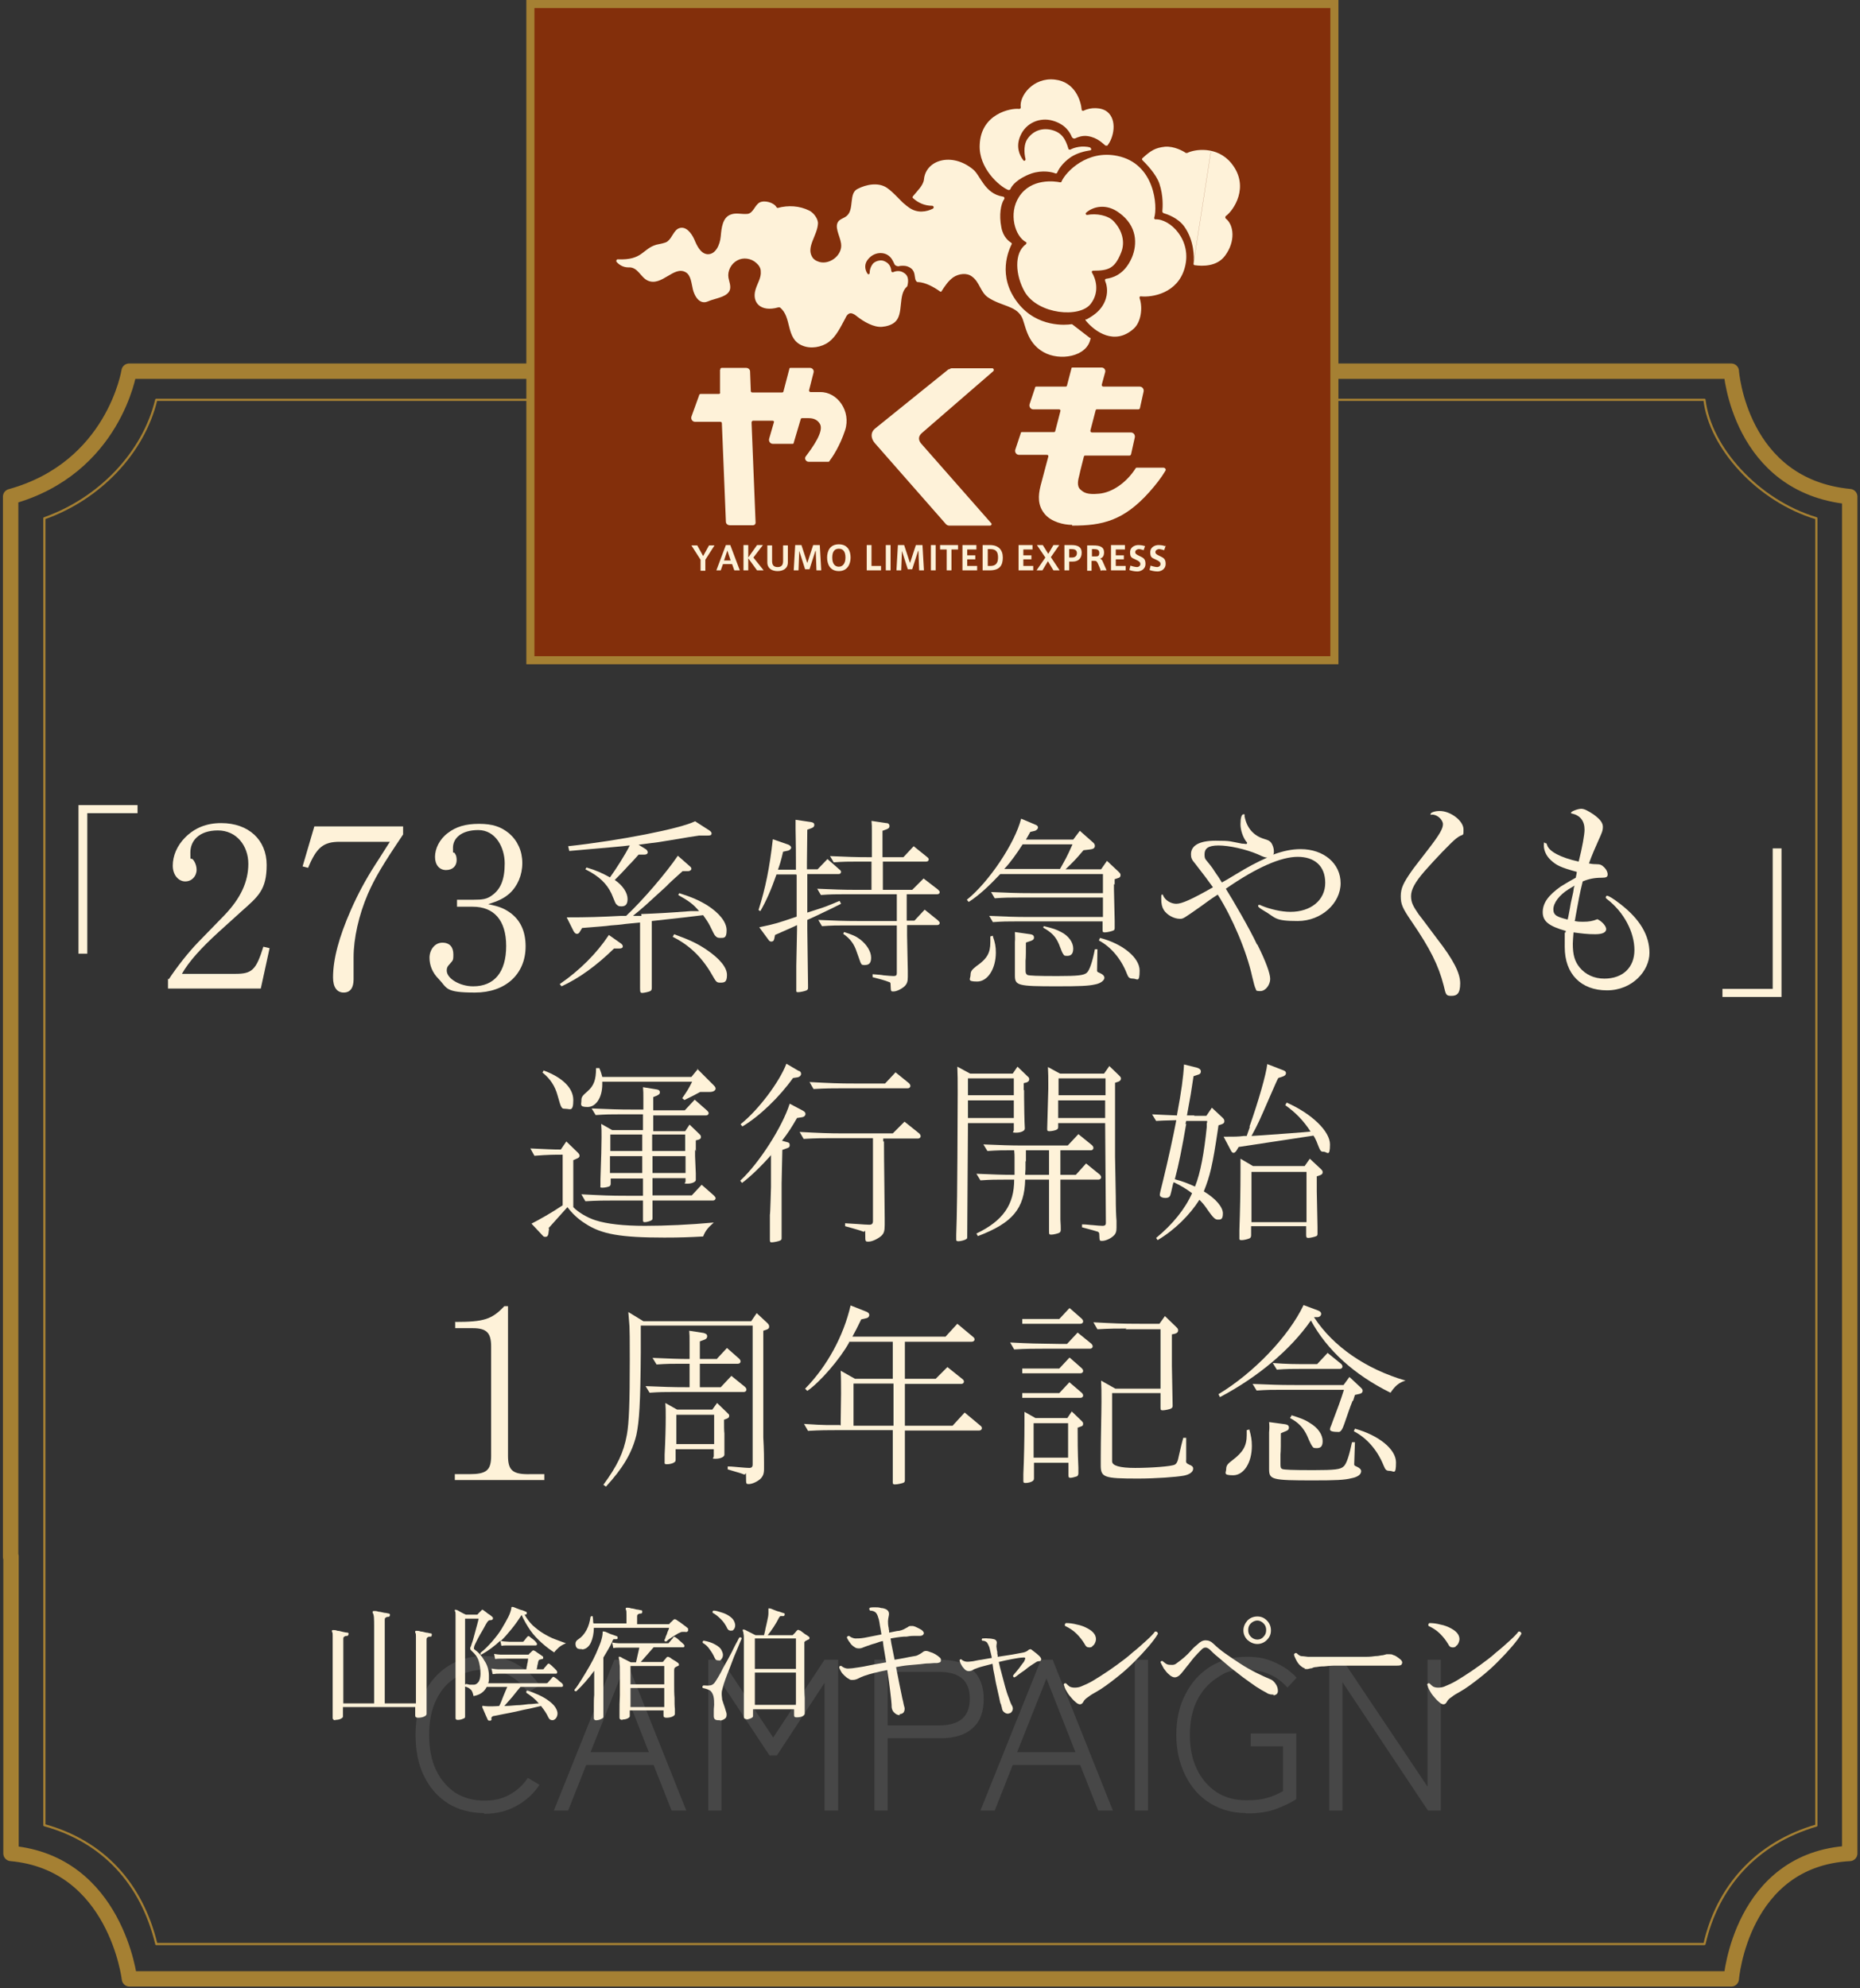 <?xml version="1.0" encoding="UTF-8"?>
<svg id="_レイヤー_1" xmlns="http://www.w3.org/2000/svg" version="1.1" viewBox="0 0 507.1 542">
  <rect x="0" y="0" width="507.1" height="542" fill="#333333" stroke="none"/>
  <!-- Generator: Adobe Illustrator 29.0.1, SVG Export Plug-In . SVG Version: 2.1.0 Build 192)  -->
  <defs>
    <style>
      .st0 {
        fill: #832f0b;
        stroke-miterlimit: 4;
        stroke-width: 2.2px;
      }

      .st0, .st1, .st2 {
        stroke: #a58033;
      }

      .st1 {
        stroke-width: .6px;
      }

      .st1, .st2 {
        fill: none;
        stroke-linecap: round;
        stroke-linejoin: round;
      }

      .st3 {
        fill: #fef2d9;
      }

      .st2 {
        stroke-width: 4.2px;
      }

      .st4 {
        fill: #fff;
        isolation: isolate;
        opacity: .1;
      }
    </style>
  </defs>
  <path class="st2" d="M3,424.3v81c28.6,2.6,32.3,34.2,32.3,34.2h436.7s2.6-32.6,32.3-34.2V135.4c-30.1-2.9-32.3-34.2-32.3-34.2H35.2s-4.1,26.4-32.3,34.2v289.1h0v-.2Z"/>
  <path class="st1" d="M42.6,529.9c-4-16.4-14.5-27.9-30.5-32.3V141.3c15-5.3,27-17.8,30.5-32.3h422.1c1.5,13,14.5,27.5,30.5,32.3v356.4c-16.5,4.8-27,16.8-30.5,32.3H42.6Z"/>
  <path class="st3" d="M392.3,464c-.6-.5-1.1-1.1-1.6-1.7s-.8-1.2-1.1-1.7c-.1-.2-.2-.5-.3-.7,0-.2-.1-.4-.2-.6.1-.4.4-.5.7-.3.3.3.6.6.9.8.4.2.8.3,1.4.3s1.2-.1,1.7-.3c.5-.2,1.1-.5,1.6-.7,1.1-.5,2.4-1.3,3.8-2.2,1.4-.9,2.9-1.9,4.4-3s3-2.2,4.3-3.4c1.4-1.1,2.6-2.2,3.7-3.2s1.9-1.8,2.4-2.5c.2,0,.4,0,.5.1.2.1.2.3.3.5-.5.9-1.4,2.1-2.5,3.4-1.2,1.4-2.5,2.8-4.1,4.4s-3.2,3-5,4.4-3.5,2.7-5.3,3.7-1.6,1-2.2,1.4-1,.8-1.2,1.2c-.5,1-1.3,1-2.3,0h.1ZM396.9,448.9c-.3.2-.7.3-1.1.2-.4,0-.7-.3-1-.9-.6-1-1.3-1.9-2.2-2.8-.9-.9-2-1.6-3.1-2.1-.2-.3-.1-.6.2-.8.9,0,1.9.1,3,.4,1.1.2,2.1.6,3,1.1s1.5,1,1.9,1.7c.3.6.4,1.2.2,1.8-.2.6-.4,1-.9,1.3h0Z"/>
  <path class="st3" d="M355.8,454.8c-.5,0-.9-.4-1.4-.8-.5-.5-.8-1-1.1-1.6-.3-.6-.5-1-.5-1.4.2-.3.4-.4.7-.3.4.4.8.7,1.2.8.4,0,1,.1,1.9.2h15.7c1.2,0,2.1-.1,2.7-.2.6,0,1.1-.1,1.6-.2.5,0,1-.2,1.4-.3h.9c.3,0,.6,0,.9.2.4.1.8.3,1.2.6.4.3.7.5.9.7.4.4.5.8.3,1.1-.1.4-.5.5-1.3.5h-16.7c-1.2,0-2.3.1-3.2.2-.9,0-1.7.1-2.2.2-.2,0-.4,0-.6.1-.2,0-.3.1-.5.2-.3,0-.6.1-1,.2s-.7,0-1.1,0l.2-.2Z"/>
  <path class="st3" d="M347.3,462c-.6,0-1.3,0-2-.5-.8-.4-1.8-1-2.9-1.7-1.1-.8-2.3-1.6-3.5-2.5s-2.4-1.9-3.6-2.8c-1.2-1-2.2-1.9-3.2-2.7-1-.8-1.7-1.5-2.3-2.1-.8-.7-1.5-.7-2.2,0s-1.3,1.3-2,2.1c-.7.8-1.3,1.7-2,2.5-.6.8-1.2,1.5-1.6,2-.6.7-1.2,1-1.7,1s-1.1-.3-1.6-.8c-.5-.4-.9-.9-1.4-1.6-.4-.7-.7-1.3-.9-1.7,0-.2.1-.3.2-.3.1-.1.3-.1.4,0,.4.3.7.6,1.1.8.4.2.9.2,1.5.2s.9-.2,1.4-.6c.6-.4,1.2-.9,1.9-1.5.7-.6,1.3-1.2,1.9-1.9s1.2-1.2,1.7-1.6c.7-.7,1.4-1.1,2.2-1.1s1.5.3,2.2,1,2,1.8,3.3,2.7c1.3.9,2.6,1.8,4,2.7,1.4.9,2.8,1.7,4.2,2.4,1.4.7,2.7,1.3,3.9,1.8.6.2,1.1.7,1.5,1.3.4.6.6,1.2.6,1.9s-.4,1.1-1.2,1.2v-.2ZM342.8,448.2c-1,0-1.9-.4-2.7-1.1-.7-.7-1.1-1.6-1.1-2.6s.4-1.9,1.1-2.7c.7-.7,1.6-1.1,2.7-1.1s1.9.4,2.6,1.1,1.1,1.6,1.1,2.7-.4,1.9-1.1,2.6-1.6,1.1-2.6,1.1ZM342.8,447c.7,0,1.3-.3,1.7-.8.5-.5.7-1.1.7-1.8s-.2-1.3-.7-1.8-1.1-.8-1.7-.8-1.3.3-1.8.8-.7,1.1-.7,1.8.2,1.3.7,1.8,1.1.8,1.8.8Z"/>
  <path class="st3" d="M293.2,464c-.6-.5-1.1-1.1-1.6-1.7s-.8-1.2-1.1-1.7c-.1-.2-.2-.5-.3-.7,0-.2-.1-.4-.2-.6.1-.4.4-.5.7-.3.3.3.6.6.9.8.4.2.8.3,1.4.3s1.2-.1,1.7-.3c.5-.2,1.1-.5,1.6-.7,1.1-.5,2.4-1.3,3.8-2.2,1.4-.9,2.9-1.9,4.4-3s3-2.2,4.3-3.4c1.4-1.1,2.6-2.2,3.7-3.2s1.9-1.8,2.4-2.5c.2,0,.4,0,.5.1.2.1.2.3.3.5-.5.9-1.4,2.1-2.5,3.4-1.2,1.4-2.5,2.8-4.1,4.4s-3.2,3-5,4.4-3.5,2.7-5.3,3.7-1.6,1-2.2,1.4-1,.8-1.2,1.2c-.5,1-1.3,1-2.3,0h.1ZM297.8,448.9c-.3.2-.7.3-1.1.2-.4,0-.7-.3-1-.9-.6-1-1.3-1.9-2.2-2.8-.9-.9-2-1.6-3.1-2.1-.2-.3-.1-.6.2-.8.9,0,1.9.1,3,.4,1.1.2,2.1.6,3,1.1s1.5,1,1.9,1.7c.3.6.4,1.2.2,1.8-.2.6-.4,1-.9,1.3h0Z"/>
  <path class="st3" d="M275,467.2c-.4,0-.7,0-1.1-.3-.3-.2-.6-.5-.7-1,0-.2-.1-.5-.2-.8,0-.3-.2-.6-.3-.9-.2-.9-.4-2-.7-3.2-.3-1.3-.6-2.6-.8-3.9-.3-1.3-.5-2.5-.6-3.5-.8.2-1.6.4-2.3.6-.7.2-1.2.3-1.7.5-.6.2-1.1.4-1.4.6s-.7.3-1.1.3-.8-.2-1.1-.5c-.4-.4-.7-.8-.9-1.2-.3-.5-.4-.8-.5-1.2.1-.3.3-.4.5-.3.3.3.7.5,1.2.6s1.2,0,2-.1c.6-.1,1.3-.3,2.2-.4.9-.2,1.9-.3,2.9-.5-.1-.7-.3-1.3-.4-1.8s-.2-.9-.3-1.2c-.2-.5-.4-.9-.6-1.2-.3-.3-.7-.5-1.3-.5-.2-.2-.2-.4,0-.6.4,0,.9-.1,1.6,0,.6,0,1.2.1,1.6.2.6.2.9.6.7,1.4,0,.3-.1.6,0,.9,0,.3.1.7.2,1.2v.3c0,.2,0,.3.1.5v.5c1.4-.2,2.7-.4,3.9-.6,1.2-.2,2.1-.4,2.7-.5.7-.1,1.2-.3,1.6-.6.4-.4.8-.5,1.1-.2.4.3.8.6,1.3,1s.9.8,1.1,1.1c.2.3.2.5.1.7,0,.2-.3.3-.5.3s-.4,0-.5.1c-.1,0-.3.1-.4.2-.3.2-.8.5-1.4.9s-1.1.8-1.7,1.3c-.6.4-1.2.8-1.7,1.2-.5.4-.8.6-1,.7-.3,0-.4-.2-.4-.5.2-.3.6-.7,1-1.2.5-.6.9-1.1,1.3-1.7.5-.6.8-1,.9-1.4.3-.5,0-.7-.5-.6-.7,0-1.7.2-2.9.4-1.2.2-2.4.5-3.7.8.2,1,.5,2.1.8,3.2s.6,2.3.9,3.4.6,2.1,1,3.1c.3.9.6,1.7.9,2.2s.3,1,.1,1.4c-.2.4-.5.7-.8.7h-.2Z"/>
  <path class="st3" d="M245.3,467.6c-.5,0-1-.2-1.4-.6-.5-.4-.7-.9-.8-1.5,0-1.1-.2-2.6-.4-4.4s-.5-3.8-.8-5.8c-2.5.5-4.6,1-6.3,1.6-.6.2-1.2.5-1.6.7-.4.2-.9.4-1.5.4s-.7,0-1.1-.3c-.4-.2-.8-.5-1.2-.9s-.7-.7-.9-1.1-.4-.7-.5-1.1c0-.4.3-.5.6-.4.6.5,1.2.7,1.8.7s1.5-.1,2.7-.3h0c.8-.1,1.9-.3,3.3-.6,1.4-.3,2.9-.5,4.4-.8-.2-1-.3-2-.5-3s-.3-1.9-.4-2.8c-.6.1-1.2.3-1.7.5s-1.1.3-1.6.5c-.6.2-1.2.4-1.7.6s-.9.4-1.4.4-.9,0-1.4-.4c-.5-.3-.9-.7-1.2-1.2-.4-.5-.6-.9-.8-1.3,0-.4.3-.5.6-.5.5.4,1,.6,1.6.7.6,0,1.5,0,2.6-.2l4.6-.9c-.1-.9-.3-1.7-.4-2.4-.1-.7-.2-1.3-.3-1.7-.2-.7-.4-1.3-.7-1.7-.3-.4-.9-.7-1.7-.7-.1-.1-.2-.3-.2-.4,0-.2,0-.3.2-.4.4-.1.9-.1,1.4-.1s1.1,0,1.6.2c.6,0,1,.2,1.3.3.8.4,1,1,.8,1.9-.1.5-.2,1-.2,1.4s0,1.1.2,1.9c0,.2,0,.4.1.6v.6c.6-.1,1.1-.2,1.5-.3.5-.1.9-.2,1.3-.2.4-.1.8-.2,1.2-.4.4-.2.7-.4,1.1-.6.2-.2.5-.3.7-.3h.7c.5.1.9.3,1.3.5.4.2.8.4,1.1.6.5.4.7.8.5,1.1-.2.4-.6.5-1.2.5h-1.6c-.7,0-1.3.1-1.9.2h-.7c-1.3.1-2.5.3-3.6.5.1.9.3,1.8.5,2.8s.4,2,.6,3c1-.2,1.9-.3,2.8-.5.9-.2,1.5-.3,2.1-.4.7-.1,1.2-.2,1.5-.4.4-.2.8-.4,1.3-.8s1.1-.4,2,0c.4.1.9.3,1.4.6.5.3.9.6,1.1.8.4.3.5.6.4,1,0,.4-.4.5-1,.6-.5,0-1.2,0-2.1.1-.9,0-1.7.1-2.4.2-1.1.1-2.3.2-3.4.3-1.1.1-2.2.3-3.3.5.3,1.6.6,3.1.9,4.6.3,1.5.6,2.8.8,3.9.3,1.1.4,2,.6,2.5.1.5,0,.9-.2,1.3-.3.4-.7.5-1.1.5v.3Z"/>
  <path class="st3" d="M203.6,468.7c-.5,0-.8-.2-.8-.6v-21.2c0-.7,0-1.1-.1-1.5,0-.3-.1-.6-.2-.8v-.3s.2-.1.4,0c.2,0,.5.2.9.4.4.2.8.4,1.2.6s.7.4,1,.5h2.3c.1-.5.3-1.1.4-1.8.2-.7.3-1.4.5-2.2.2-.8.3-1.5.3-2.1v-1.2h.3c.3,0,.7.2,1.2.4.5.2,1,.4,1.5.5.5.2.9.3,1.2.4.2,0,.3.2.2.5,0,.2-.2.3-.4.3h-.7c-.1,0-.3.2-.4.4-.4.8-.9,1.7-1.5,2.6s-1.1,1.6-1.6,2.2h6.6c.2,0,.3,0,.4-.2.1-.1.3-.3.5-.5.2-.3.4-.5.5-.6.2-.2.4-.2.7,0,.2,0,.4.2.8.5.3.2.6.5,1,.7.3.2.6.4.7.5.2.1.2.3.2.4,0,.2-.1.3-.3.4-.1,0-.3.1-.4.2-.1,0-.3.1-.4.2-.1,0-.2.2-.3.3v10.9c0,1.6,0,3,.1,4.3v4.3c0,.2-.2.5-.6.7-.4.2-1,.3-1.6.3s-.7-.2-.7-.7v-1.5h-11.2v1.9c0,.2-.2.4-.7.6s-.9.3-1.5.3h.5ZM205.8,464.8h11.2v-8.8h-11.2v8.8ZM205.8,455h11.2v-8.3h-11.2v8.3ZM196.4,469c-.6,0-1.1,0-1.4-.2-.3-.2-.4-.5-.4-1v-.9c0-.6,0-1.3.1-2.1,0-.8,0-1.6-.2-2.4-.2-.7-.5-1.2-.9-1.5-.5-.3-1.1-.5-2-.7-.2-.3-.1-.6.2-.7.6,0,1.2.1,1.7,0,.5,0,.9-.3,1.2-.6.3-.3.6-.9,1-1.5.4-.7.9-1.5,1.3-2.4.5-.9,1-1.8,1.5-2.7.5-1,1-1.8,1.4-2.7.4-.8.8-1.6,1.1-2.1.3-.6.5-1,.6-1.1h.4c.1,0,.2.2.2.3s-.2.5-.5,1.2c-.2.6-.6,1.4-1,2.4-.4.9-.8,1.9-1.2,3s-.8,2.1-1.2,3.1-.7,1.9-1,2.8c-.2.8-.4,1.4-.5,1.9-.1.8,0,1.5.1,2.3.2.7.5,1.5.7,2.1.1.3.2.7.3,1s.2.6.2.8c0,.5,0,.9-.4,1.2-.3.3-.8.5-1.4.6h0ZM199.6,444.5c-.2.1-.5.1-.7,0-.2,0-.4-.2-.6-.5-.4-.9-1-1.8-1.7-2.5s-1.5-1.4-2.3-1.8c-.1-.3,0-.6.3-.6.7,0,1.4.3,2.1.5.7.2,1.4.5,2,.9s1.1.8,1.4,1.4c.3.6.4,1.1.3,1.6-.1.5-.4.9-.8,1.1h0ZM196.2,452.6c-.2.1-.5.1-.8,0-.2,0-.4-.3-.6-.7-.3-.7-.7-1.4-1.3-2.2-.5-.8-1.2-1.4-1.9-1.8-.1-.3,0-.6.3-.6,1.1.2,2.1.5,3,1s1.6,1,1.9,1.8c.3.6.4,1.1.2,1.7-.2.5-.5.8-.9,1v-.2Z"/>
  <path class="st3" d="M169.7,468.9c-.5,0-.8-.2-.8-.6v-1.8c0-1.1,0-2.6.1-4.3v-5.8c0-2.1,0-2.2-.1-2.9,0-.7-.1-1.1-.2-1.4v-.4s.2-.1.3,0c.2,0,.5.2.8.4.4.2.8.4,1.2.6s.7.4,1,.5h1.4l.9-4h-5.7c-.4,0-.9,0-1.4.1l-.3-1.5c.7.1,1.2.2,1.7.2h13.4c.2,0,.4,0,.4-.2.2-.2.4-.4.6-.7.3-.3.5-.5.5-.7.2-.2.4-.2.7,0s.6.4,1.1.9c.5.4.8.7,1.1,1,.2.2.2.3.2.5s-.2.3-.3.3h-8.1l-3.5,4h5.7c.2,0,.4,0,.5-.2s.2-.3.4-.5.3-.4.4-.5c.2-.2.4-.3.7-.1.2,0,.4.2.8.5.3.2.7.4,1,.6s.6.4.7.5c.2.2.2.3.2.5s-.1.2-.3.3c-.1,0-.2.1-.4.2-.1,0-.2.1-.3.2-.2,0-.3.4-.3.8v3.7c0,1.3,0,2.6.1,3.8,0,1.2,0,2.2.1,3v1.4c0,.2-.2.5-.7.7-.4.2-1,.3-1.6.3s-.8-.2-.8-.6v-1.4h-9.2v1.6c0,.2-.2.4-.6.6-.4.2-.9.3-1.5.3h.1ZM162.6,469c-.5,0-.7-.2-.7-.6v-3.4c0-.9,0-1.9.1-2.9v-6.6c-1.6,2.2-3.3,4.1-4.9,5.6-.3,0-.5-.1-.5-.4.7-.8,1.3-1.8,2-2.9s1.4-2.3,2.1-3.5c.7-1.2,1.3-2.4,1.8-3.5.5-1.2,1-2.3,1.3-3.2.3-1,.5-1.8.5-2.5s0-.3.1-.3h.3c.3,0,.6.2,1.1.4.4.2.9.4,1.3.5.5.2.8.3,1.1.4.2.1.2.3.2.5s-.2.3-.4.3h-.7c-.1,0-.3.3-.4.7-.3.7-.7,1.4-1.1,2.1-.4.7-.9,1.5-1.3,2.2v16.2c0,.2-.2.4-.7.6-.4.2-.9.3-1.4.3h.2ZM158.7,449.6c-.6,0-1.1,0-1.4-.3-.3-.3-.4-.7-.4-1.2s.3-.9.8-1.2c.9-.6,1.6-1.4,2.2-2.5.6-1.1.9-2.3,1.1-3.6.1-.1.2-.2.3-.2s.2,0,.3.1c0,.3.1.6.1,1s0,.6.1.9h9v-2.2c0-.9,0-1.4-.2-1.6v-.4s.2-.1.3-.1c.3,0,.7,0,1.2.2.5,0,1,.2,1.5.3.5,0,.9.2,1.2.2s.3.2.3.5-.2.4-.4.4-.5,0-.7.2c-.2,0-.3.3-.3.6v2.1h8.5c.2,0,.3,0,.4-.2.1-.2.3-.3.5-.5s.4-.4.5-.5c.2-.2.5-.2.8,0,.2.1.5.4.9.6.4.3.8.6,1.2.9s.7.5.9.7c.1,0,.2.2.2.4v.4c-.2.3-.4.4-.8.3h-.7c-.2,0-.4,0-.7.2-.4.1-.8.4-1.3.7-.5.3-1,.6-1.4.9-.5.3-.8.6-1,.8h-.4s-.1-.2-.2-.3c.1-.2.3-.5.4-1,.2-.4.4-.9.5-1.3.2-.5.4-.8.4-1.1h-20.5c0,1.5-.3,2.9-.8,4s-1.3,1.8-2.4,1.9h0ZM171.9,465.4h9.2v-5.2h-9.2v5.2ZM171.9,459.2h9.2v-5h-9.2v5Z"/>
  <path class="st3" d="M133.5,469.1c-.2,0-.4,0-.5-.2-.1-.3-.3-.6-.5-1.1s-.4-.9-.6-1.4c-.2-.5-.4-.8-.4-1h0v-.3s.2-.1.4,0c.2,0,.7.1,1.3.1s1.8,0,2.9-.1c.4-.7.7-1.6,1.1-2.6.4-1,.8-1.9,1.1-2.6h-5.6c-.7,1.4-1.9,2.2-3.6,2.5-.2-.9-.4-1.5-.8-1.8-.3-.3-.8-.6-1.5-.8-.2-.3,0-.5.2-.7.3,0,.6.1,1,.2h1.2c.5,0,.9-.3,1.3-.8.3-.5.5-1.3.5-2.2,0-1.3-.2-2.5-.5-3.5s-1-1.9-1.9-2.7c-.2-.2-.4-.4-.4-.6s0-.4.2-.7c.1-.4.3-.9.5-1.5.2-.7.4-1.4.6-2.2.2-.8.4-1.5.6-2.2.2-.7.3-1.2.4-1.6h-3.7v26.8c0,.2-.2.4-.6.5-.4.2-.9.3-1.4.3s-.6-.2-.6-.6v-2.9c0-1.7,0-4.1,0-7.2,0-3.1,0-6.6,0-10.7v-4.7c0-1.1,0-1.9,0-2.5,0-.5,0-.9-.2-1.1v-.3c0,0,.2-.1.4,0,.2,0,.7.3,1.2.6s1,.5,1.4.7h2.9c.2,0,.4,0,.4-.2l1-1c.1-.2.3-.2.5,0,.3.2.7.5,1.2.9.5.3.9.6,1.2.9.2.1.2.3.2.5s-.3.4-.6.4-.4,0-.5.1c-.1,0-.3.2-.5.5s-.5.8-.8,1.4-.7,1.2-1.1,1.9c-.4.7-.7,1.3-1,1.9s-.5,1-.6,1.3c0,.2-.1.4-.1.6s.1.2.3.4c1,.7,1.9,1.7,2.6,3,.8,1.2,1.2,2.6,1.2,4.1s0,1.4-.2,2h15.8c.2,0,.3,0,.5-.2.1-.1.3-.4.6-.7.3-.3.5-.6.6-.7.2-.2.4-.2.6,0,.2.1.4.3.7.5s.5.5.8.7.5.4.6.5c.2.2.2.4.2.6s-.2.3-.4.3h-11.2c-.7.8-1.4,1.7-2.2,2.7-.8.9-1.5,1.7-2.2,2.5,1.1,0,2.2-.1,3.3-.2,1.2,0,2.3-.2,3.3-.3,1.1,0,2-.2,2.8-.2-.5-.6-1-1.1-1.6-1.6s-1.2-.9-1.8-1.3v-.4c0-.1.2-.2.3-.2,1,.3,2,.7,3.1,1.2s2.1,1.1,3,1.8c.9.7,1.5,1.4,1.8,2.1.3.6.4,1.2.2,1.8-.2.6-.5.9-.9,1.1-.3.1-.5.1-.8,0-.2,0-.5-.3-.7-.7-.5-1.1-1.2-2.1-2-3.1-.8.2-1.8.4-3,.7-1.2.2-2.4.5-3.7.8s-2.5.5-3.5.7c-1.1.2-1.9.4-2.5.5-.4,0-.6.2-.7.3-.1.1-.2.3-.1.6,0,.2,0,.3-.3.4h-.3ZM131.3,451.1c-.2,0-.3,0-.3-.2v-.3c1.2-.9,2.2-2,3.2-3.1,1-1.2,1.9-2.3,2.6-3.5.7-1.2,1.3-2.2,1.8-3.2s.7-1.8.8-2.3c0-.2,0-.3.1-.4h.3c.2,0,.6.2,1.1.4.5.2,1,.4,1.5.5.5.2.8.3,1,.4s.3.3.2.5c0,.2-.2.3-.4.3h-.2c.6,1,1.3,2,2.2,2.9.9.8,1.9,1.6,2.9,2.2s2.1,1.2,3.2,1.6c1.1.4,2.1.8,3,1.1-.7.3-1.3.6-1.9,1.1-.5.5-1,.9-1.3,1.4-1.1-.7-2.3-1.6-3.4-2.6-1.1-1-2.2-2.1-3.1-3.4-.9-1.3-1.7-2.7-2.4-4.2-.9,1.4-1.8,2.7-2.8,3.9-1,1.2-1.9,2.3-2.9,3.2.1,0,.4,0,.9.1.5,0,1,.1,1.5.1h3.5c.2,0,.3,0,.4-.2.1-.1.3-.3.5-.6.2-.3.4-.5.5-.6.2-.2.4-.2.6,0,.2.2.5.4.9.7.4.3.7.6.9.9.2.2.2.4.2.5,0,.2-.2.3-.4.3h-7.9c-.4,0-.9,0-1.4.1l-.3-1.4c-1.5,1.4-3.2,2.7-5,3.7h-.1ZM134.3,456.4l-.3-1.5c.7.1,1.2.2,1.7.2h7.8c0-.3.1-.7.2-1.1,0-.4.2-.8.2-1.1s.1-.6.1-.7h-7.6c-.4,0-.9,0-1.4.1l-.3-1.4c.7.1,1.2.2,1.7.2h7.5c.2,0,.3,0,.4-.2,0-.1.2-.2.4-.4.2-.2.3-.3.4-.4.2-.2.4-.2.7,0,.1,0,.3.2.6.4.3.2.6.4.9.6.3.2.5.4.6.4.2.2.2.3.2.5s-.1.3-.3.3c0,0-.2,0-.3.1-.1,0-.3,0-.4.1-.2,0-.3.3-.4.7,0,.2-.1.5-.2.9,0,.3-.1.7-.2,1h1.6c.2,0,.3,0,.4-.2.1-.2.3-.4.5-.6.2-.3.4-.5.5-.6.2-.2.4-.2.6,0,.2.2.6.4.9.8.4.3.6.6.9.9.2.2.2.4.2.6s-.2.3-.3.3h-15.6c-.4,0-.9,0-1.4.1h-.3Z"/>
  <path class="st3" d="M91.5,469c-.5,0-.8-.2-.8-.7v-1.9c0-1.1,0-2.6,0-4.5,0-1.9,0-4,0-6.4v-7.6c0-2.6,0-1.5,0-2,0-.5,0-.9-.2-1v-.4s.2-.1.3-.1c.3,0,.7,0,1.2.2.5,0,1,.2,1.5.3s.9.2,1.2.2.4.2.3.5c0,.2-.2.4-.4.4s-.5,0-.7.2c-.2,0-.3.3-.3.6v17.6h8.4v-20.9c0-2.1,0-3.3-.4-3.8v-.4s.2-.1.4-.1c.3,0,.7,0,1.2.2.5,0,1,.2,1.6.3.5,0,1,.2,1.2.2s.4.2.3.5c0,.2-.2.4-.4.4s-.5,0-.7.2c-.2,0-.3.3-.3.6v22.8h8.5v-16.2c0-.9,0-1.6,0-2.1,0-.5,0-.8-.2-1v-.4s.2-.1.3-.1c.3,0,.7,0,1.2.2.5,0,1,.2,1.5.3.5,0,.9.2,1.2.2s.4.2.3.5c0,.2,0,.4-.4.4s-.5,0-.7.2c-.2,0-.3.3-.3.6v7.5c0,2.4,0,4.5,0,6.4,0,1.9,0,3.4,0,4.6v1.8c0,.2-.2.5-.7.7-.4.2-1,.3-1.6.3s-.8-.2-.8-.6v-2.3h-19.7v2.6c0,.2-.2.4-.6.6s-.9.3-1.6.3h0Z"/>
  <path class="st4" d="M362.4,493.6v-41.1h3.6l23.2,34.6v-34.6h3.6v41.1h-3.5l-23.3-35v35h-3.6Z"/>
  <path class="st4" d="M339.8,494.3c-3.7,0-7-.9-9.9-2.7-2.9-1.8-5.1-4.3-6.7-7.5s-2.5-6.9-2.5-11.1.8-7.9,2.5-11.1c1.6-3.2,3.9-5.7,6.7-7.5,2.9-1.8,6.2-2.7,9.9-2.7s5.4.5,7.7,1.5c2.3,1,4.4,2.4,6,4.2l-2.5,2.7c-2.8-3.2-6.6-4.9-11.3-4.9s-5.7.8-8,2.3-4.1,3.6-5.4,6.2c-1.3,2.7-1.9,5.8-1.9,9.3s.6,6.6,1.9,9.3c1.3,2.7,3.1,4.8,5.4,6.3s5,2.2,8,2.2,4-.2,5.6-.6,3.1-1.1,4.5-1.9v-12.2h-8.8v-3.5h12.4v17.9c-1.3.9-3,1.7-5.3,2.6-2.2.9-5,1.3-8.4,1.3h0Z"/>
  <path class="st4" d="M309.4,493.6v-41.1h3.6v41.1h-3.6Z"/>
  <path class="st4" d="M267.3,493.6l16.5-41.1h3.2l16.4,41.1h-4l-4.9-12.4h-18.4l-4.9,12.4h-4,0ZM277.4,477.7h15.8l-7.9-20.1-8,20.1h.1Z"/>
  <path class="st4" d="M238.4,493.6v-41.1h17.9c3.9,0,6.8.9,8.8,2.7,2,1.8,3.1,4.5,3.1,8s-1,6.2-3.1,8c-2,1.8-4.9,2.7-8.8,2.7h-14.3v19.7h-3.6ZM242,470.4h14c2.8,0,4.9-.6,6.3-1.8,1.4-1.2,2.1-3,2.1-5.5s-.7-4.3-2.1-5.5-3.5-1.8-6.3-1.8h-14v14.6h0Z"/>
  <path class="st4" d="M193.1,493.6v-41.1h3.6l14.1,21.2,14-21.2h3.7v41.1h-3.7v-34.8l-13,19.8h-2l-13.1-19.8v34.8h-3.6Z"/>
  <path class="st4" d="M151,493.6l16.5-41.1h3.2l16.4,41.1h-4l-4.9-12.4h-18.4l-4.9,12.4h-4,0ZM161.1,477.7h15.8l-7.9-20.1-8,20.1h0Z"/>
  <path class="st4" d="M132,494.3c-3.7,0-7-.9-9.8-2.6-2.8-1.8-5-4.2-6.6-7.5-1.6-3.2-2.3-7-2.3-11.3s.8-8,2.3-11.2c1.6-3.2,3.8-5.7,6.6-7.5,2.8-1.8,6.1-2.7,9.8-2.7s6.1.7,8.7,2.1c2.6,1.4,4.7,3.3,6.4,5.9l-3.2,1.9c-1.3-2-3-3.5-5-4.6s-4.3-1.6-6.9-1.6-5.5.7-7.8,2.2c-2.3,1.4-4,3.4-5.3,6.1s-1.9,5.8-1.9,9.5.6,6.9,1.9,9.6,3.1,4.7,5.3,6.2c2.3,1.4,4.9,2.1,7.8,2.1s4.8-.5,6.9-1.6c2-1.1,3.7-2.6,5-4.6l3.2,1.9c-1.7,2.5-3.8,4.4-6.4,5.8-2.5,1.4-5.4,2.1-8.7,2.1v-.2Z"/>
  <rect class="st0" x="144.6" y="1.1" width="219.2" height="178.9"/>
  <path class="st3" d="M297.2,92.1c.1,0,.2.2.1.3-1,4.9-8.4,6.1-12.8,3.6-4.8-2.7-4.9-7.8-6-9.7-1.7-3-5.5-2.8-9.1-5.2-2.1-1.4-2.3-4.2-4.4-5.7-1.4-1.1-3.6-.8-5.1.2-1.4,1-2.3,2.4-3.2,3.8-.1.2-.3.2-.5,0-1.7-1.2-3.9-2.4-5.9-2.5h-.2c-1.3-.7.2-3.3-2.8-4.3-.6-.2-1.8-.2-2.3,0-.5,0-1-.2-1.2-.7-.3-.6-.7-1.8-2-2.5-1.8-.9-4.2-.3-5.5,1.8-.7,1.2-.4,2.5.2,3.4.2.3.6.2.6-.2,0-.9.3-1.7.8-2.4.6-.8,2.2-1.3,3.2-.8,1.2.5,1.8,1.4,1.9,2.7,0,.2.3.4.5.3.7-.3,1.9-.6,3.1.3.9.6,1.2,1.7.8,3.4,0,0,0,0-.1.2h0c-2.6,2.2-.8,7.5-3.3,9.7-.9.8-2.3,1.2-3.5,1.3-2.3.2-5-1.4-6.8-2.8-.5-.4-1.1-.9-1.8-.9s-1.2.8-1.5,1.5c-1.2,2.2-2.4,4.8-4.4,6.3s-5,2-7.3,1c-4.6-1.9-2.7-7.8-6.1-10.4h-.4c-4.9,1.4-7.3-1.4-6.2-4.9.5-1.7,1.6-3.2,1.4-5,0-.8-.5-1.6-1.2-2.2-1.4-1.3-3.6-1.6-5.2-.7-1.7.9-2.7,2.9-2.4,4.7.2,1.1.7,2.2.4,3.3-.6,1.8-3.2,2.2-5,2.8-.7.2-1.3.6-2,.6-1.7,0-2.7-1.9-3.1-3.5-.4-1.6-.5-3.9-2-4.7-3.2-1.8-6.5,4-10.3,2.3-2-.9-2.7-3.8-5.3-3.6-1.5,0-2.6-.8-3.2-1.5-.2-.3,0-.7.3-.7,6.9.3,6.7-2.9,10.6-4,.8-.2,2.4-.4,3-.9,1.3-1,1.7-3.1,3.2-3.6,1.8-.6,3.3,1.3,4.1,3.1.7,1.7,1.7,3.8,3.5,4,2.3.2,3.5-2.6,3.7-4.9.2-2.3.5-5.1,2.7-5.9,1.5-.6,3.1,0,4.7-.2,1.5-.3,1.9-2.4,3.2-3.1,1.3-.7,3.9,0,4.6,1.3,0,0,.2.2.3.2,2.9-.8,6-.6,8.6.7,1.1.5,2.5,2.2,2.4,3.6-.2,3.2-3.2,6.3-1.6,9,.3.6.9,1,1.4,1.2,3,1.4,7-1.5,6.5-4.8-.3-2.2-2.1-4.8-.5-6.3.6-.5,1.4-.7,2-1.2,2.2-1.8.5-6.2,3-7.4,2.3-1.2,5.6-1.9,8-.3,1.9,1.3,4.2,4.1,4.9,4.5h0c.3.3.6.5,1,.8,2.4,1.8,5,1.2,6.6.4.4-.2.3-.8-.2-.8-2,0-3.8-.8-5.2-2.1-.1,0-.2-.3,0-.5,1.2-1.5,2.8-2.9,3-4.6.5-5.3,7.6-7.5,13.4-2.7,2,1.6,3.1,6.6,8.1,7.4.4,0,.6.5.3.8-.8,1.2-1.4,4.1-.7,7.6.5,2.7,2.1,3.8,2.7,4.2.1,0,.2.3.1.4-.7,1.4-4.1,8.6,1.7,16,5.3,6.8,13.3,6,14.5,5.8h.3l4.8,3.7h.1ZM297.3,40.2c-2.3-.6-4.4,0-5.5.6-.2,0-.5,0-.5-.2-.8-2.7-1.8-4.5-4.7-5.2-2.6-.6-5,.3-6.5,2.5-.9,1.3-1,3.5-.5,5.5,0,.4-.4.6-.6.3-1.1-1.4-2.1-3.8-.8-6.7,1.5-3.5,5.3-5.1,8.8-4.1,3.5,1,4.7,3.2,5.2,4.4.2.4.6.6,1,.4.6-.3,1.9-.8,3.3-.6,2.8.4,4.2,2.1,4.9,2.6.2,0,.4,0,.5,0,1.8-2.2,2.7-7,0-9.2-1.6-1.3-4.6-1.3-6.5-.3-.2,0-.5,0-.5-.3-.2-2.4-1.8-7.6-7.3-8.2-5.9-.7-9.8,4.5-9.3,7.6,0,.2-.2.4-.4.4-2.3-.3-10.5,1.3-10.8,9.8-.3,6.3,5.3,11.3,7.8,12.3.2,0,.5,0,.6-.3.3-.8,1.8-2.8,5.7-4.2,3-1,5.7-.4,6.6,0,.2,0,.3,0,.4-.2.3-.7,1.3-2.6,3.8-4.3,1.7-1.1,3.8-1.6,5.2-1.8.4,0,.4-.6,0-.7h0ZM330.1,41.6l-4.7,30.3c0,.2.1.4.3.4,2.2.3,6.1.4,8.3-2.6,2.9-3.9,2.4-8.4.2-10.1-.2-.2-.2-.5,0-.7,2-1.4,6.7-8,1.5-14.4-3.9-4.8-10.1-3.8-12-2.8h-.4c-.7-.5-3.2-1.9-5.7-1.7-2.6.3-3.8,1-6.1,3.1-.2.2-.2.4,0,.6.9.9,3.7,3.7,4.6,6.4,1.1,3.3.9,6.4.8,7.5,0,.2.1.4.3.5,1,.3,4,1.3,5.7,3.7,2.7,3.8,2.7,8.5,2.5,9.9l4.7-30.3v.2ZM296.1,87c-.2,0-.2.4,0,.5,2.4,2.9,7.8,6.8,13,2.1,2-1.8,2.5-5.7,1.6-8.3-.1-.3.1-.6.4-.5,3,.3,10-.8,11.9-7.8,2.1-7.5-4-13.4-8-13.2-.2,0-.4-.2-.3-.5.9-2.8.3-14.7-10.1-16.8-8.2-1.7-14,4.3-15.2,7,0,.2-.2.2-.4.2-1.4-.3-7.9-1.2-11.2,4-2.9,4.5-1.1,10.7,1.9,12.3.2,0,.2.4,0,.6-3.3,2.3-2.9,8.5-.3,13,3.6,6.1,15,7.2,18,3.2,2.5-3.3,1.3-6.9.3-8.5-.1-.2,0-.5.3-.5,4.2,0,5.9-.6,7.6-4.8,1.3-3,.3-6.3-2-8.7-1.5-1.6-4.7-2.2-7.2-1.7-.4,0-.5-.4-.3-.6,1.9-1.7,5.5-2.6,9,0,5,3.6,5,8.6,3.5,12.2-2.1,4.9-5.6,5.6-7,5.8-.3,0-.4.3-.3.6.3.7.9,2.5.2,4.8-1.1,3.6-4.3,5.1-5.3,5.7h-.1ZM191,152.6v3h1.3v-3l2.5-3.9h-1.5l-1.6,2.9-1.6-2.9h-1.6l2.5,3.9h0ZM195.2,155.5h1.3l.6-1.7h2.5l.6,1.7h1.5l-2.6-6.9h-1.2l-2.6,6.9h-.1ZM197.4,152.8l.9-2.7.9,2.7h-1.9.1ZM205.4,152l2.6-3.4h-1.6l-2.4,3.4v-3.4h-1.3v6.9h1.3v-3.3l2.4,3.3h1.8l-2.8-3.5h0ZM212,155.7c1.5,0,2.8-.7,2.8-2.4v-4.6h-1.3v4.2c0,1-.3,1.7-1.5,1.7s-1.5-.7-1.5-1.7v-4.2h-1.3v4.6c0,1.7,1.3,2.4,2.8,2.4h0ZM222.4,150.2l.2,5.3h1.3l-.4-6.9h-1.8l-1.6,4.9-1.6-4.9h-1.7l-.4,6.9h1.3l.2-5.3,1.6,5h1.2l1.6-5h0ZM225.5,152c0,1.8.8,3.7,3.2,3.7s3.2-2,3.2-3.7-.7-3.6-3.2-3.6-3.2,1.9-3.2,3.6h0ZM226.9,152c0-1.7.7-2.4,1.8-2.4s1.8.7,1.8,2.4-.8,2.5-1.8,2.5-1.8-.7-1.8-2.5h0ZM237.6,148.6h-1.3v6.9h3.9v-1.2h-2.6v-5.7h0ZM242.8,148.6h-1.3v6.9h1.3v-6.9ZM250.4,150.2l.2,5.3h1.3l-.4-6.9h-1.8l-1.6,4.9-1.6-4.9h-1.7l-.4,6.9h1.3l.2-5.3,1.6,5h1.2l1.6-5h0ZM255.1,148.6h-1.3v6.9h1.3v-6.9ZM259.4,155.5v-5.7h1.8v-1.2h-4.9v1.2h1.8v5.7h1.3ZM263.7,149.8h2.5v-1.2h-3.8v6.9h4v-1.2h-2.7v-1.8h2.2v-1.1h-2.2v-1.7h0ZM267.9,148.6v6.9h1.9c2.8,0,3.6-1.4,3.6-3.5s-1.2-3.4-3.5-3.4h-2ZM272.1,152c0,1.5-.6,2.3-2.1,2.3h-.7v-4.6h.7c1.6,0,2.1.8,2.1,2.3h0ZM279,149.8h2.5v-1.2h-3.8v6.9h4v-1.2h-2.7v-1.8h2.2v-1.1h-2.2v-1.7h0ZM286.5,151.9l2.3-3.3h-1.6l-1.4,2.4-1.5-2.4h-1.6l2.3,3.4-2.4,3.5h1.6l1.5-2.5,1.5,2.5h1.7l-2.4-3.6h0ZM291.5,155.5v-2.4h1c1.3,0,2.4-.7,2.4-2.4s-1.2-2.1-2.8-2.1h-1.9v6.9h1.3ZM291.5,152v-2.3h.6c1,0,1.5.3,1.5,1.1s-.5,1.2-1.4,1.2h-.7ZM300.3,155.5h1.4c-.3-.7-.9-2-1.1-2.5-.1-.3-.4-.6-.7-.7.7-.2,1.1-.7,1.1-1.7,0-1.6-1.3-1.9-2.9-1.9h-1.7v6.9h1.2v-2.7h.8c.5,0,.7.2,1,.9.2.5.6,1.3.7,1.8h.2ZM298.8,151.7h-1.1v-2h.6c.8,0,1.4.2,1.4,1s-.3,1-.9,1h0ZM304.2,149.8h2.5v-1.2h-3.8v6.9h4v-1.2h-2.7v-1.8h2.2v-1.1h-2.2v-1.7h0ZM312.1,148.9c-.4-.2-1.1-.3-1.8-.3s-2.2.4-2.2,2,.7,1.5,1.6,2c.9.4,1.2.7,1.2,1.2s-.5.8-.9.8-1.3-.2-1.8-.4l-.3,1.2c.5.2,1.4.4,2.2.4s2.2-.5,2.2-2.1-.9-1.7-1.8-2.2c-.6-.3-1-.5-1-1s.6-.8,1-.8.9.2,1.3.3l.4-1.2h-.1ZM317.6,148.9c-.4-.2-1.1-.3-1.8-.3s-2.2.4-2.2,2,.7,1.5,1.6,2c.9.4,1.2.7,1.2,1.2s-.5.8-.9.8-1.3-.2-1.8-.4l-.3,1.2c.5.2,1.4.4,2.2.4s2.2-.5,2.2-2.1-.9-1.7-1.8-2.2c-.6-.3-1-.5-1-1s.6-.8,1-.8.9.2,1.4.3l.4-1.2h-.2ZM196.3,100.8v6.1c.1.2,0,.5-.3.5h-5c-.2,0-.4.2-.4.4l-2.1,5.8c-.2.7.3,1.4,1,1.4h6.8c.2,0,.4,0,.5.3l1.1,26.9c0,.6.5,1,1.1,1h6.3c.4,0,.7-.3.7-.7l-1.1-27.3c0-.3.2-.5.4-.5h5.3c.3,0,.5.2.4.4l-1.3,4.5c-.2.7.3,1.4,1,1.4h5.3c.2,0,.4,0,.4-.3l1.9-6.4c0-.2.2-.3.4-.3h1.7c1,0,2.3.2,3.1,1.5,1.3,2-2,6.5-3.8,8.9-.5.6,0,1.5.8,1.5h5.2c.2,0,.4,0,.5-.3.7-.9,2.8-4,4.2-8.3,1.7-5.2-2.1-10.5-6.8-10.4h-2.6c-.3,0-.5-.3-.4-.6l1.2-4.7c.2-.7-.3-1.3-1-1.3h-5.2c-.2,0-.4,0-.4.3l-1.6,6.1c0,.2-.2.3-.4.3h-8c-.2,0-.4,0-.5-.3l-.2-5.4c0-.6-.5-1-1.1-1h-6.6c-.3,0-.5.2-.4.5h0ZM258.7,100.6l-20.2,16.3c-1.1.9-1.2,2.5,0,3.9l19.4,22.1c.2.2.5.4.9.4h11.1c.4,0,.6-.5.3-.7l-19-21.6c-.8-.9-1-2,.2-3l19.4-16.8c.3-.3.1-.8-.3-.8h-10.8c-.3,0-.6,0-.9.3h-.1ZM292.4,143.3c8.1,0,13.9-1.3,20.9-9.1,1.8-2,3.4-4.1,4.4-5.8.3-.4,0-.9-.6-.9h-7.1c-.2,0-.3,0-.4.2-2.5,3.9-6.4,6.6-10,6.9-3.2.3-4.1-.3-5-1.1-1.2-1-.6-2.9-.3-4.1.3-1.5,1-4,1.2-4.9,0-.2.2-.3.4-.3h12.1c.2,0,.4-.3.4-.5l1-4.5c.1-.7-.4-1.3-1.1-1.3h-10.6c-.3,0-.5-.3-.4-.6l1.4-5.4c0-.2.2-.3.4-.3h11.3c.2,0,.4-.2.4-.4l1-4.5c.1-.7-.4-1.3-1.1-1.3h-9.9c-.3,0-.5-.3-.4-.6l.9-3.3c.2-.7-.3-1.3-1-1.3h-7.8c-.2,0-.4,0-.4.3l-1.2,4.6c0,.2-.2.3-.4.3h-7.9c-.2,0-.4,0-.4.3l-1.5,4.5c-.2.7.3,1.4,1,1.4h7c.3,0,.5.2.4.5l-1.4,5.4c0,.2-.2.3-.4.3h-8.6c-.2,0-.4,0-.4.3l-1.5,4.5c-.2.7.3,1.4,1,1.4h7.6c.3,0,.5.2.4.5l-2.1,7.9c-.7,2.8-.8,5.4,1.1,7.7,1.8,2.2,5.2,3,7.5,3h0v.2Z"/>
  <g>
    <path class="st3" d="M149.7,334.9l-.2,1.5c-.1.5-.3.8-.8.8s-.5-.1-.8-.4l-3-3.2c2-1,5.7-3.1,8.5-5v-13.8c-2.1,0-3.9,0-7.7.3l-1.1-2c4.4.2,5.9.3,8.3.3l1.5-2.2,3,2.9c.4.4.6.6.6,1s-.3.6-.8.8l-.9.4v12.8c1.2,1.3,3.8,2.9,6.1,3.6,3.1,1,7.7,1.5,13.4,1.5s12.2-.3,18.8-.9c-1.7,1.5-2.3,2.3-2.9,3.8-3.7.2-6.1.3-10.6.3-11.9,0-17.1-.9-21.5-3.8-2.1-1.3-3.7-2.9-4.9-4.5l-5.2,5.8h.2ZM148.1,291.8c5.2,1.9,8.2,4.8,8.2,8.1s-.9,2.4-2,2.4-1-.2-1.3-.6c-.2-.3-.5-1.3-1-3.1-.7-2.5-1.9-4.4-4.1-6.2l.3-.5h0ZM190.1,291.4l4.2,4.2c.6.6.8.8.8,1.2s-.5.9-1.6.9h-2.6c-1.9,1-2.2,1.2-4.3,2.2l-.6-.5c1.5-2.2,1.7-2.5,2.7-4.5h-24.5v.7c0,3.6-1.7,6.2-4,6.2s-1.7-.7-1.7-1.7.2-1.3,1.7-2.6c1.7-1.5,2.3-3.1,2.3-6.3h.9c.5,1.2.6,1.7.8,2.4h24.3l1.8-2.2h-.2ZM189.5,313.4v1.8l.2,4.7v1.8c0,.5-1,1-2.3,1s-.5-.2-.5-.6v-.9h-9v4.7h10.7l2.7-2.9,3.3,2.9c.3.3.5.5.5.8s-.3.6-.7.6h-16.5v4.6c0,.5,0,.6-.3.8-.3.2-1.3.5-1.8.5s-.5-.2-.5-.7v-5.2h-7.8c-2.5,0-4.6,0-7.9.2l-1.1-1.9c5.8.3,7.6.4,12.7.4h4.1v-4.7h-8.8v1.3c0,.5-.1.6-.3.8-.4.2-1.3.4-2,.4s-.5-.2-.5-.6v-1.7c.2-5.8.3-9.1.3-11.4s0-1.9-.1-3.7l3,1.7h8.4v-4.3h-6.2c-2.5,0-3.8,0-6.7.2l-1.1-1.8c5.1.2,6.8.3,11.5.3h2.6v-3c0-1.5,0-2-.1-3.1l3.7.6c.6.1.9.3.9.8s-.3.6-.8.9l-1,.4v3.6h8.6l2.7-2.9,3.3,2.9c.3.3.5.5.5.8s-.3.6-.7.6h-14.4v4.3h8.7l1.2-1.8,2.6,2.5c.4.4.5.5.5.9s-.2.5-.6.7l-.8.2v3l-.2-.5ZM166.4,309.3v4.5h8.7v-4.5h-8.7ZM175.1,315.2h-8.8v4.6h8.8v-4.6ZM177.8,313.8h9v-4.5h-9v4.5ZM186.9,315.2h-9v4.6h9v-4.6Z"/>
    <path class="st3" d="M210.4,314.7c-2.6,3-5.9,6.2-8.1,7.8l-.5-.6c5.2-4.8,11.5-14.7,13.5-21l3.6,1.9c.5.3.7.5.7.9s-.3.8-1,.9l-1.3.2c-1.5,2.6-2.4,4-4.1,6.2l1.1.3c.8.2,1,.3,1,.9s-.3.7-.9.9l-1.1.4c-.1,5.3-.2,7.8-.2,9.2v14.7c0,.5,0,.6-.4.8-.3.2-1.8.5-2.3.5s-.5-.2-.5-.9v-6.6c.1,0,.3-7.6.3-7.6v-8.8h.2ZM217.8,291.9c.5.3.6.5.6.9s-.4.8-.9.9l-1.3.2c-3.7,5.2-9.2,10.5-13.8,13.2l-.5-.6c4.8-3.8,10.6-11.5,12.5-16.5l3.4,2h0ZM241,311.1c0,5.4.2,17.8.2,21v1.8c0,1.7-.2,2.4-1,3.1-1.1.9-2.5,1.5-3.4,1.5s-.9,0-.9-1.9-.1-.6-.5-.8c-.5-.2-1.1-.4-1.8-.6-1.1-.3-2-.6-3.2-.9v-.8c1.5.1,3,.2,3.3.2,1.3.1,2.7.2,3.3.2s1-.2,1-1v-22.6h-11c-2.5,0-4.5,0-7.9.2l-1.1-1.9c5.8.3,7.5.4,12.6.4h12.8l3.2-3.2,4,3.2c.3.3.4.5.4.8s-.3.6-.7.6h-9.5v.9l.2-.2ZM244.1,292.3l3.7,3c.3.3.4.5.4.8s-.3.6-.7.6h-17.8c-2.5,0-4.6,0-7.9.2l-1.1-1.9c5.8.3,7.6.4,12.7.4h7.9l2.9-3.1h0Z"/>
    <path class="st3" d="M279.2,297.1v1.9c0,2,.1,7.2.2,8.5v.2c0,.6-1,1.1-2.4,1.1s-.6-.2-.6-.7v-1.9h-12.5l-.2,30.9c0,.5,0,.6-.4.8-.3.2-1.4.5-2,.5s-.6-.2-.6-.6v-1.2c.2-6,.3-9.4.4-38.1v-1.2c0-3.2,0-3.9-.1-6.5l3.5,1.9h11.6l1.3-1.9,2.7,2.6c.5.4.5.6.5.9s-.2.6-.7.8l-.8.2v1.9h.1ZM276.4,300h-12.5v4.8h12.5v-4.8ZM276.4,294h-12.5v4.6h12.5v-4.6ZM274,321.6c-2.5,0-3.8,0-6.7.2l-1.1-1.8c4.8.2,6.9.3,10.4.3v-4.7c0-.7,0-.9-.1-2h-.6c-2.5,0-3.8,0-6.7.2l-1.1-1.8c5.1.2,6.8.3,11.5.3h11.5l2.9-3.1,3.7,3c.3.3.4.5.4.8s-.3.6-.6.6h-8.4v6.7h4.2l2.8-3.1,3.7,3c.3.3.4.5.4.8s-.3.6-.7.6h-10.4v10.9c.1,1.2.1,2.4.1,2.7,0,.5-.1.7-.4.9-.4.2-1.6.5-2.2.5s-.6-.1-.6-1.3v-13.7h-6.5c-.2,7.9-3.4,11.8-12.9,15.4l-.4-.7c7.3-3.5,10.3-7.9,10.3-14.7h-2.5,0ZM279.6,316.5c0,2.4,0,2.5-.1,3.6v.2h6.5v-6.7h-6.3v3h-.1ZM302.4,290.6l2.7,2.6c.5.5.5.6.5.9s-.2.6-.7.8l-.9.3v20.1l.2,10.9c0,3.3.1,5.5.2,6.6v1.9c0,1.1-.2,1.7-.9,2.3-.9.8-2.2,1.3-3,1.3s-.7,0-.8-1.8c0-.4-.1-.5-.4-.7-.6-.2-2-.6-4.3-1.2v-.8c1.3,0,2.4.2,2.9.2,1,.1,2.1.2,2.7.2s.9-.2.9-.8l-.2-27.2h-12.8v.8c0,.5,0,.7-.3.9-.4.3-1.5.5-2.1.5s-.6-.2-.6-.7l.3-10.8v-1.2c0-2.2,0-2.6-.1-4.8l3.3,1.8h12l1.4-2h0ZM288.6,294v4.6h12.8v-4.6h-12.8ZM301.3,300h-12.8v4.8h12.8v-4.8Z"/>
    <path class="st3" d="M325.6,304.2h3.3l1.5-2.2,2.9,2.7c.4.4.5.6.5,1s-.2.6-.7.8l-.9.3-.2,1.4c-1.4,9.4-2.1,12.4-3.8,16.6,3.3,2,5.2,4.3,5.2,6s-.6,1.7-1.3,1.7-1.1-.1-3.1-3c-.6-.9-1.1-1.5-2-2.4-2.6,4.1-6.7,8.2-11.4,11l-.4-.6c4.5-3.7,7.9-7.9,9.8-12.2-1.5-1.1-2.9-2-5-3l-.2.5c-.4,1.9-.7,3-.8,3.2-.2.4-.6.6-1.3.6s-1.5-.3-1.5-.8.2-1.1.9-4c1.3-5.3,2.8-12.1,3.6-16.4-3.8.1-3.9.1-5.5.2l-1.1-1.8c3.6.2,4.8.2,6.8.3v-.2c1.2-6.5,1.7-10.1,1.9-13.7l3.6.9c.6.2,1,.5,1,1s-.3.8-.8.9l-1.2.4c-.6,4.1-.9,5.9-1.6,9.6l-.2,1.1h2ZM323.4,306.4c-1.1,6.4-2,11-3.1,15.1,2.3.6,3.7,1.2,5.5,2,1.5-3.7,2.5-9.3,3.2-16.2v-1.1c.1,0,.1-.3.1-.3v-.3h-5.7l-.2.8h.2ZM340.6,307.3c2.5-7.1,4.6-14.4,4.9-17.2l4.4,1.7c.5.2.7.4.7.8s-.3.7-.9.9l-1.2.4c-.4.7-1.1,2.4-2.3,5.1-3,6.9-3.1,7.2-5,10.7l3.1-.2c5.5-.4,9.9-.7,13-1-1.9-3-4.2-5.3-6.9-7.2l.4-.7c6.8,3,11.8,7.8,11.8,11.4s-.8,2-1.7,2-.9-.1-2-2.9c-.2-.4-.4-.9-.8-1.5l-20.4,3.1-.6,1c-.3.4-.5.6-.8.6s-.5-.2-.8-.8l-1.9-3.6c3.1,0,3.9,0,5.5-.2h.8l.9-2.6-.2.2ZM359,322.8v2l.2,9.7v1.9c0,.3-.1.5-.3.6-.4.2-1.7.5-2.2.5s-.6-.2-.6-.8v-2.4h-15v2.4c0,.5-.1.7-.4.9-.4.2-1.5.5-2.2.5s-.6-.2-.6-.9v-1.8c.2-5.5.3-11.2.3-15.6s0-2,0-3.9l3.4,2h14.1l1.4-2,2.9,2.7c.5.5.6.6.6,1s-.2.6-.7.8l-.9.3v2h0ZM356.1,319.5h-14.9v13.7h15v-13.7h-.1Z"/>
  </g>
  <g>
    <path class="st3" d="M124,360.4c8,0,10.1-.7,13.5-4.3h1v40.8c0,4,1.3,5.1,6,5h3.9v1.6h-24.4v-1.6h3.9c4.7,0,6-1,6-5v-29.8c0-3.7-1.2-5-5-5h-4.8v-1.6h0Z"/>
    <path class="st3" d="M208.1,365.3v26.6c.2,3.5.2,5.9.2,6.9v1.7c0,1.3-.3,2-1,2.7-.9.8-2.3,1.4-3.1,1.4s-.8,0-.8-1.9-.1-.6-.5-.7c-.5-.2-1.1-.4-1.8-.6l-2.7-.8v-.8c1.4,0,2.6.2,3,.2,1.1.1,2.4.2,2.9.2s.9-.2.9-.9v-37.9h-30.5v7.3c-.1,13.9-.4,18.7-1.2,22.5-1.2,5-3.8,9.2-8.3,14.1l-.7-.5c3.8-5.2,5.5-8.7,6.4-13.6.6-3.2.8-8.9.8-20.4s-.1-8.7-.4-13.1l4.1,2.5h29.4l1.5-2.2,2.9,2.7c.4.4.5.6.5,1s-.2.6-.7.8l-.9.3v2.6h0ZM195.5,370.4l2.7-2.9,3.3,2.9c.3.3.4.5.4.8s-.3.6-.7.6h-10.4v6.4h5.7l2.9-3.1,3.7,3c.3.3.4.5.4.8s-.3.6-.7.6h-19c-2.6,0-3.9,0-6.7.2l-1.1-1.8c5.1.2,6.8.3,11.6.3h.4v-6.4h-2.3c-2.5,0-3.8,0-6.7.2l-1.1-1.8c4.8.2,6.9.3,10.1.3v-4.6c0-1.5,0-2-.1-3.1l3.9.6c.7.2,1,.4,1,.9s-.3.8-.9,1l-1.1.4v4.8h4.7ZM197.4,386.9c0,1.7,0,3.3.1,3.9v5.8c0,.6-1.1,1.1-2.4,1.1s-.5-.2-.5-.7v-1.9h-10.4v2.8c0,.5-.1.6-.4.8-.4.3-1.3.5-2,.5s-.6-.2-.6-.8v-1.8c.2-3.9.3-7.5.3-10.2s0-2-.1-3.9l3.2,1.8h9.6l1.3-1.8,2.7,2.6c.5.5.6.5.6.9s-.2.6-.7.8l-.8.3v-.2ZM184.4,385.7v8h10.3v-8h-10.3Z"/>
    <path class="st3" d="M257.7,364.5l3.3-3.6,4.2,3.5c.4.3.5.5.5.8s-.3.6-.8.6h-18.2v10.1h8.4l3.2-3.2,4,3.2c.4.3.5.5.5.8s-.3.6-.7.6h-15.4v11.4h13l3.3-3.6,4.2,3.5c.4.3.5.5.5.8s-.3.6-.7.6h-20.3v13.3c0,.5,0,.7-.3.9-.4.2-1.7.5-2.4.5s-.6-.2-.6-1.5v-13.3h-15.2c-2.5,0-4.5,0-7.9.2l-1.1-1.9c2.9.2,5,.3,6,.3h3.8c0,.1.2.1.2.1v-1.2c0-1.8.1-5.3.1-7.5s0-4.4-.1-6.2l3.9,2.2h10.3v-10.1h-11.9v.2c-2.4,4.4-7.9,10.8-11.4,13.2l-.6-.6c6-6.1,10.5-14.4,12.4-22.7l4.3,1.7c.5.2.8.5.8.9s-.3.8-.9.9l-1.3.3c-1.1,2.3-1.6,3.2-2.4,4.7h25.3ZM243.6,385.9v-8.7h-10.9v11.5h10.9v-2.9h0Z"/>
    <path class="st3" d="M293.8,363.3l3.7,3c.3.3.4.5.4.8s-.3.6-.7.6h-12.8c-2.5,0-4.5,0-7.9.2l-1.1-1.9c5.8.3,6.8.3,13.7.4h1.8l2.9-3.1ZM291.5,376.8l3.4,2.9c.3.3.4.5.4.8s-.3.6-.7.6h-15.9v-1.3h10.1l2.7-2.9h0ZM291.6,356.6l3.3,2.9c.3.3.4.5.4.8s-.3.6-.7.6h-15.9v-1.3h10.1l2.7-2.9h.1ZM291.6,370.1l3.3,2.9c.3.3.4.5.4.8s-.3.6-.7.6h-15.9v-1.3h10.1l2.7-2.9h.1ZM293.8,389.1c0,3.1,0,6.7.2,11v1.6h0c0,.4-.2.7-.4.8-.6.2-1.4.4-1.8.4s-.5-.2-.5-.7v-3.4h-9.4v4.2c0,.4-.1.6-.4.8-.4.3-1.3.5-1.9.5s-.6-.2-.6-.7v-1.7c.2-4.4.3-9.7.3-13.4s0-1.8,0-3.6l3,1.7h8.7l1.2-1.8,2.6,2.5c.4.4.5.5.5.9s-.2.6-.6.7l-.8.3h-.1ZM281.8,388v9.4h9.4v-9.4h-9.4ZM307.1,362.2c-2.5,0-4.5,0-7.9.2l-1.1-1.9c5.8.3,7.5.4,12.6.4h5.4l1.5-2.1,3,2.9c.5.5.6.6.6,1s-.2.7-.8.9l-.9.2v8.6l.2,10.7v.2c0,.3-.1.5-.4.7s-1.7.5-2.3.5-.6-.2-.6-.8v-3.9h-13.2v18.6c0,1.2,2.1,1.8,6.3,1.8s9.9-.4,10.8-.9c.5-.3.8-.8,1.1-2.4,0,0,.2-.9.6-2.6.1-.5.4-1.5.6-2.3h.8v5.8c-.1,1,0,1.1.8,1.5.8.3,1.1.6,1.1,1.1,0,.9-1,1.6-2.5,1.9-2.1.4-7.8.8-12.5.8-9.4,0-10.2-.3-10.2-3.7s0-1.2,0-1.9c0-5.1.2-12.3.2-15.4s0-3.2-.1-5.7l3.9,2.2h12.3v-16.2h-9.5l.2-.2Z"/>
    <path class="st3" d="M358.3,359.2c5.2,7.9,14,14,24.9,17.2-1.8.5-2.9,1.5-4.1,3.3-9.9-4.9-17.3-11.6-21.7-19.7-5.6,8-14.4,15.4-24.8,20.9l-.4-.8c9.6-5.8,19.1-15.7,23.2-24.3l4,1.5c.5.2.8.5.8.9s-.3.8-.9.9h-1ZM340.6,389.7c.5,1.8.7,2.9.7,4.5,0,4.6-2.2,8-5.1,8s-1.9-.7-1.9-1.7.5-1.5,1.7-2.4c2.9-2.2,3.9-3.9,3.9-6.9v-1.3l.8-.2h-.1ZM368.8,381.8c-1,2.5-1.1,3-2.3,6.4-.5,1.5-1,2.2-1.5,2.2-1.6,0-2.4-.2-2.4-.7s.2-.6.7-2.1c1.3-3.4,2.2-5.8,3.1-8.7h-17.1c-2.5,0-3.8,0-6.7.2l-1.1-1.8c5.1.2,6.8.3,11.5.3h13.3l1.6-2.2,3,2.8c.5.5.6.6.6,1s-.3.7-.8.8l-1.3.3-.5,1.6h-.1ZM349.2,390.8c0,2.5,0,4.9-.1,5.7v2.7c0,.9.1,1.1.5,1.3.5.2,2.7.3,8.5.3s7.4-.2,8.2-1c.8-.6,1.6-3.2,2.3-6.6h.8l-.2,6c0,.3.1.4.6.6.9.4,1.3.8,1.3,1.3,0,.9-1,1.6-2.6,1.9-1.9.5-4.3.6-10.5.6-11.3,0-12-.2-12-3.1v-10c.1-1.2.1-1.7,0-2.8l4.4.6c.7.1,1,.4,1,.9s-.3.8-.9,1l-1.2.5h0ZM361.9,368.8l3.7,3c.3.3.4.5.4.8s-.3.6-.7.6h-10.5c-2.6,0-3.9,0-6.7.2l-1.1-1.8c4.2.3,5.3.3,10.5.3h1.6l2.9-3.1h0ZM352,385.8c2.5.8,3.7,1.2,5.2,2.2,2.2,1.3,3.4,3.2,3.4,4.9s-.8,1.9-1.7,1.9-.9-.2-1.2-.6c-.1-.1-.6-1-1.3-2.7-1-2.2-2.4-3.7-4.7-4.9l.4-.6v-.2ZM369.4,389.5c6.5,1.8,11.2,5.6,11.2,9.2s-.6,2.3-1.7,2.3-1.2-.4-1.7-1.5c-1.7-4.2-4.6-7.5-8.1-9.3l.3-.7h0Z"/>
  </g>
  <g>
    <path class="st3" d="M21.4,219.5h16.1v2.2h-13.7v38.3h-2.4v-40.5Z"/>
    <path class="st3" d="M46,267c2.3-3.5,5.4-7.4,8-10.1l7.2-7.4c4.4-4.6,6.5-9.1,6.5-14s-3.2-9.1-8.3-9.1-7.5,2.8-7.5,6,0,.6,1.1,2.5c.4.7.6,1.5.6,2.2,0,1.8-1.3,3.2-3.1,3.2s-3.4-1.7-3.4-4.3,1.1-5.4,3.4-7.7c2.6-2.6,5.8-3.9,9.8-3.9,7.5,0,12.4,4.6,12.4,11.4s-2.3,8.6-6.8,12.6l-6.3,5.7c-4.7,4.3-8.1,8-10,11.4h14.5c4.6,0,5.7-1,7.7-7.4l1.7.4-2.4,11h-25.3v-2.7Z"/>
    <path class="st3" d="M85.8,225.3h24.1v2.2c-5.8,8.6-7.7,11.9-9.6,16.2-2.5,5.8-3.9,12.2-3.9,17.3v6c0,2.3-.9,3.6-2.7,3.6s-2.9-1.4-2.9-4.1c0-5,1.6-11,4.9-18.5,1.9-4.3,4-8.2,6.5-12.1.2-.3,1.5-2.3,3.7-5.8,0,0,.2-.3.4-.6h-13.7c-4.4,0-6.3,1.5-8.6,7.1l-1.5-.4,3.2-10.9Z"/>
    <path class="st3" d="M129,245.3c2.7,0,3.7-.2,5-1.1,2.5-1.7,3.6-4.4,3.6-8.8s-2.5-9.1-7.2-9.1-6.9,2.3-6.9,4.8,0,.6.6,1.7c.3.4.4,1.1.4,1.7,0,1.6-1.1,2.7-2.9,2.7s-3-1.4-3-3.6,1.2-4.8,3.5-6.5c2.2-1.7,4.8-2.5,8.5-2.5s6,.8,8.2,2.6c2.3,2,3.6,4.8,3.6,8.1s-1.3,6.3-3.5,8.3c-1.5,1.3-2.9,2-5.8,2.9,2.9.6,4.2,1.1,5.8,2.2,2.9,2,4.4,5.1,4.4,9.3,0,7.6-5.5,12.6-13.8,12.6s-7.5-1.2-9.9-3.7c-1.7-1.7-2.5-3.7-2.5-5.8s1.4-4.1,3.5-4.1,3,1.3,3,3.2-.1,1.5-1.4,3.1c-.3.4-.4.8-.4,1.3,0,2.2,3.6,4.3,7.2,4.3,5.8,0,9-3.9,9-11s-3.4-10.7-9.1-10.7h-4.3v-1.9h4.3Z"/>
    <path class="st3" d="M167.4,258.6c-4.7,4.6-9.5,8.1-14.3,10.3l-.5-.6c5.5-3.8,10.1-8.4,13.4-13.4l3.4,2.4c.2.2.4.4.4.7,0,.4-.3.6-1,.6h-1.4ZM174.8,249.2c4.9-.2,6.9-.3,13.5-.8h2.3c-1.6-1.9-2.7-2.7-5.7-4.4l.3-.5c3.4,1.1,5.3,1.9,7.6,3.3,3.3,2.1,5.3,4.6,5.3,6.8s-.7,2.1-1.7,2.1-1.1-.3-1.5-.7q-.2-.2-1.3-2.5c-.5-1-1.1-1.9-1.9-3l-2.5.3-2.5.3-4.5.5-4.5.5v3.9c0,9.1,0,9.8,0,11.7,0,1.2,0,2.1,0,2.6s-.1.7-.4.9c-.4.2-1.7.5-2.2.5s-.6-.2-.6-1.3,0-1.3,0-2.7v-11.5c0,0,0-3.7,0-3.7l-4,.4c-1.3.2-2.6.3-4,.4-1.1.2-4.4.4-7.8.7l-.6,1c-.2.4-.5.6-.8.6s-.6-.2-.9-.7l-1.9-3.8c5.8,0,9.1-.1,14.7-.4h1.5c4.5-4.2,11-11.8,14.1-16.4l3.3,2.9c.3.2.4.5.4.7s-.3.6-.9.6h-1.5c-2,1.8-3.8,3.4-4.4,4.1-1.4,1.3-3.3,3-5.7,5.2-1,.9-2.1,1.8-3.2,2.7l-.2.2h2.3ZM167.6,239.9c2.2,1.5,3.5,3.5,3.5,5.2s-.8,2-1.7,2-.9-.2-1.3-.5c-.3-.3-.3-.3-1.4-3-1.3-2.7-3.3-4.7-7.1-6.6l.3-.5c2.7.8,4.2,1.5,6.4,2.7,1.6-2.2,4.1-6.1,5.4-8.7h-.2c-2.2.3-4.1.4-16.3,1.5l-.3-1.3c13.9-1.5,30.7-4.8,34.6-6.8l3.9,2.5c.4.3.6.5.6.8,0,.5-.3.6-1.1.6h-2.3c-2,.3-4,.6-5,.8l-6.1,1c-.7.1-2.5.3-5.4.7l2.1,1.3c.2.2.4.5.4.8s-.3.6-.9.6h-1.6c-1,1.1-2.2,2.5-2.5,2.7-1.7,1.9-3,3.2-3.2,3.4l-1,1ZM183.8,254.7c4.1,1.5,6.3,2.5,8.8,4.2,3.7,2.5,5.6,4.9,5.6,6.9s-.7,2.1-1.8,2.1-1.1-.1-2.6-2.7c-2.7-4.5-6-7.6-10.4-9.8l.4-.7Z"/>
    <path class="st3" d="M217,238.4h-5.3c-1.5,4.3-2.8,7.2-4.4,10l-.5-.3c1.9-6,3-11.4,3.9-19.3l4.3,1.5c.4.2.7.5.7.8s-.4.7-.8.8l-1.4.3c-.6,2.6-.9,3.5-1.4,4.9h4.9v-1.8c0-5.3-.1-8.4-.1-9.2,0-1.2,0-1.4,0-2.6l4.1.6c.7.1,1,.3,1,.8s-.3.7-.8.9l-1.1.4c-.1,7.3-.1,7.5-.1,9v1.8h2.9l2.7-2.8,3.2,2.8c.4.3.5.5.5.7,0,.4-.3.6-.7.6h-8.5v10.5c1-.3,1.8-.6,2.8-.9,1.9-.6,2.7-.9,6-2.3l.4.8c-2.2,1.1-3.8,1.9-4.5,2.2l-2.3,1.1-2.4,1.1v2.6l.2,15.1v.8c0,.4-.1.5-.4.7-.4.2-1.7.5-2.3.5s-.5-.1-.5-1v-6.2c0,0,.2-9.8.2-9.8v-1.3l-.8.4c-1.6.7-2.3,1-5.2,2.3l-.2,1c-.1.6-.4.8-.8.8s-.6-.2-.8-.5l-2.5-3.4c4.7-1,4.9-1.1,10.2-2.9v-11.4ZM230.3,243.8c-2.5,0-3.7,0-6.5.2l-1-1.7c4.9.2,6.6.3,11.1.3h3.7v-7.7h-3.8c-2.5,0-3.7,0-6.5.2l-1-1.7c4.9.2,6.6.3,11.1.3h.3v-6.9c0-1.5,0-2-.1-3l4,.6c.6,0,.9.3.9.8s-.3.7-.8.9l-1.1.4v7.2h5.7l2.8-3,3.6,2.9c.4.3.5.5.5.7,0,.4-.3.6-.7.6h-11.8v7.7h8l3.1-3.1,3.9,3c.3.3.5.5.5.7,0,.4-.3.6-.7.6h-8.3v3.1c0,.9,0,.9,0,4.1h2.1l2.8-3,3.6,2.9c.3.3.5.5.5.7,0,.4-.3.6-.7.6h-8.2v2.8c.1,6.7.2,8.2.2,9.6v1.7c0,1.3-.2,1.9-.9,2.6-.9.8-2.2,1.4-3,1.4s-.7,0-.8-1.9c0-.5-.1-.6-.5-.7-.5-.2-1.1-.4-1.8-.6l-2.6-.7v-.8c1.4.1,2.6.2,3,.3,1.1.1,2.3.2,2.7.2.7,0,.9-.2.9-.8v-13h-13.9c-2.5,0-3.7,0-6.5.2l-1-1.7c4.9.2,6.6.3,11.1.3h10.3v-7.3h-13.9ZM230.1,254.1c2.2.7,3.2,1.1,4.4,2,1.8,1.4,3,3.3,3,5s-.8,2-1.8,2-.8-.3-1.1-.7q-.1-.2-1-2.8c-.7-2.2-1.8-3.7-3.7-5l.2-.5Z"/>
    <path class="st3" d="M303.7,241v1.4l.2,8.6c0,1,0,1.7,0,1.8v.2c0,.4-.1.6-.4.7-.4.2-1.7.5-2.3.5s-.6-.2-.6-.8v-2.2h-23.4c-2.5,0-3.7,0-6.5.2l-1-1.7c4.9.2,6.6.3,11.1.3h19.9v-5.3h-23c-2.5,0-3.7,0-6.5.2l-1-1.7c4.9.2,6.6.3,11.1.3h19.4v-5.2h-28c-3,3.2-5.9,5.9-8.6,7.6l-.5-.6c6-4.8,13.1-15.4,14.8-22.1l3.8,1.6c.6.2.8.5.8.8s-.3.7-.8.9l-1.3.3c-.6,1.1-.9,1.6-1.2,2.1h12.9l1.8-2.4,3.4,3c.5.4.7.7.7,1.1,0,.6-.4.9-1.4,1l-1.7.2c-2.2,2.6-2.7,3.1-4.9,5.2h9.7l1.6-2.3,3.1,2.9c.5.5.6.6.6,1s-.2.7-.7.8l-.9.3v1.5ZM270.7,255.3c.6,1.7.8,2.8.8,4.4,0,4.4-2.2,7.9-5.1,7.9s-1.8-.7-1.8-1.8.5-1.5,1.6-2.4c2.9-2,3.8-3.6,3.8-6.5s0-.9,0-1.6l.7-.2ZM289,236.9c1.4-2.5,1.8-3.1,3.4-6.7h-13.6c-1.4,2.2-3.2,4.8-5,6.7h15.2ZM279.7,257c0,2.2,0,4.2-.1,4.9,0,1.2,0,2.1,0,2.6,0,.8.1,1,.5,1.3.5.2,2.6.3,8.2.3s7.2-.2,8-.9c.7-.6,1.5-2.8,2.2-6.4h.7c0,0-.1,5.8-.1,5.8,0,.3.1.4.6.6.9.4,1.4.8,1.4,1.4s-.9,1.5-2.6,1.8c-1.8.4-4.1.5-10.3.5-10.8,0-11.5-.2-11.5-3v-9.1c.1-1,0-1.6,0-2.7l4.2.6c.7.1,1,.4,1,.9s-.3.7-.8.9l-1.2.4ZM284.6,252.5c2.5.6,3.4.9,4.7,1.6,2,1,3.3,2.8,3.3,4.5s-.8,2-1.7,2-.8-.2-1.1-.6q-.2-.2-1.1-2.6c-.9-2.1-2-3.2-4.3-4.5l.2-.5ZM299.9,255.7c6.2,1.6,10.8,5.4,10.8,8.9s-.7,2.2-1.8,2.2-1.3-.4-1.7-1.4c-1.6-4.1-4.4-7.3-7.6-9l.3-.7Z"/>
    <path class="st3" d="M342.8,257.5c2.3,4.6,3.5,7.9,3.5,9.4s-1.2,3.3-2.7,3.3-1-.3-1.3-.7q-.3-.6-.9-3.2c-1.5-6.9-5.4-16.1-9.4-22.4-1.6,1-3.1,2.1-4.6,3.2-4.7,3.3-4.8,3.4-5.7,3.4-1.6,0-3.5-1-4.4-2.4-.5-.8-.7-1.7-.7-3s0-1.2.3-1.2.1,0,.2.2c.5,1.3,2.1,2.3,3.6,2.3s4.2-1.2,10-4.5c-1.2-1.7-2.8-3.8-4.9-6.5-.9-1-1.1-1.6-1.1-2.5,0-2.4,2.3-3.7,6.7-3.7s3.9.2,7.2.8c.6,0,.9.1,1.1.1s.3-.1.3-.3,0-.2-.2-.3c-.9-1.2-1.6-3.1-1.6-4.8s.3-2.7.8-2.7.3.1.3.5c.6,3.2,2.4,5.3,5.3,6.2,1.3.4,1.5.5,2,1.1.4.6.7,1.5.7,2.2s0,.7-.2,1c2.7-1,5.1-1.5,7.5-1.5,6.3,0,10.9,3.9,10.9,9.3s-5.2,10.3-11.7,10.3-5.9-.9-9.2-2.8c-1-.6-1.6-1-1.6-1.3s.2-.3.3-.3.3,0,.6.2c2.4,1,5.5,1.7,7.9,1.7,5.6,0,9.5-3.2,9.5-7.9s-3-7.1-7.5-7.1-11.1,2.8-19.6,8.7c1.9,3,6.6,11.1,8.5,15.2ZM333.1,240.6c1.1-.6,2-1.1,3.6-2.1,3.6-2.2,5.9-3.4,8.8-4.7-.5,0-.9-.1-2.6-.9-3.3-1.4-7.8-2.4-10.7-2.4s-3.8.9-3.8,2.4.3,1.3,1.5,2.9c.5.6.9,1.2,1.2,1.7.3.5.7,1,1.1,1.6l1,1.6Z"/>
    <path class="st3" d="M390.3,222.2c-.2,0-.3,0-.3-.2,0-.5,1.2-.9,2.5-.9,3,0,6.5,2.7,6.5,5s0,.9-2,2.5c-1.5,1.2-5.7,5.6-8.6,8.9-2.6,3-3.7,5-3.7,6.8s.6,2.8,2.1,5c.8,1,1,1.3,4.9,6.5,4.6,5.9,6.4,9.5,6.4,12.3s-.9,3.4-2.4,3.4-1.5-.3-2.1-2.8c-1.4-5.5-3.7-10.1-8.7-17.4-2.6-3.8-3-4.8-3-7s.8-3.7,2.8-6.6c.9-1.3,1.2-1.6,4.8-6.3,3-3.9,3.9-5.5,3.9-6.7s-1.6-2.7-3-2.6h-.4Z"/>
    <path class="st3" d="M429.3,251.1c1,.2,1.5.2,2.3.2,1.6,0,2.7-.2,3.9-.7,1.3.6,2.4,1.9,2.4,2.7s-.8,1.4-3,1.4-3.6-.2-5.9-.5c-.1,1.5-.2,2.3-.2,3.1,0,3,.5,4.8,1.9,6.5,1.6,1.9,3.9,3,6.7,3,5,0,8.2-3,8.2-7.8s-2.8-10.3-7.5-13.9c-.3-.2-.3-.3-.3-.5s.2-.4.3-.4c.5,0,1.9.9,3.7,2.3,5.3,4.1,7.9,8.5,7.9,13.3s-4.6,10.2-11.6,10.2-11.5-4.4-11.5-11.8,0-2.3.3-4.4c-4.6-1.3-6.3-2.6-6.3-5.1s1.5-4.6,4.9-7c.5-.3,1.9-1.2,4.1-2.4.2-.9.2-1,.3-1.6-4.4-1.2-5.6-1.8-7.1-3.2-1.2-1.1-1.9-2.6-1.9-4s.2-.6.5-.6.2,0,.4.5c.5,1.7,3.6,3.4,8.6,4.5,1-3.9,1.6-7.4,1.6-8.7,0-2.4-1.2-3.9-3.4-4.4-.2,0-.3-.1-.3-.2,0-.4,1.9-1.1,2.8-1.1s1.9.6,3.3,1.5c1.8,1.3,2.6,2.3,2.6,3.4s-.3,1.7-1.2,3.7c-.6,1.3-1.9,4.3-2.6,6.3.5.1,1.1.2,1.9.2,1.2,0,1.6.2,2.3.9.5.5.9,1.2.9,1.9s-.4.9-1.6.9c-2,0-3.5.3-5.2,1-.8,3.2-1.2,5.4-1.9,9.3l-.2,1.2ZM429.2,241.5c-.3.2-.5.3-.5.3l-1,.6c-2.6,1.6-4.2,3.8-4.2,5.5s1.1,2.1,3.9,2.8l.2-.9.4-2.1c.2-1.3.2-1.3.9-4.4l.2-1.3.2-.6Z"/>
    <path class="st3" d="M485.7,271.8h-16.1v-2.2h13.7v-38.3h2.4v40.5Z"/>
  </g>
</svg>